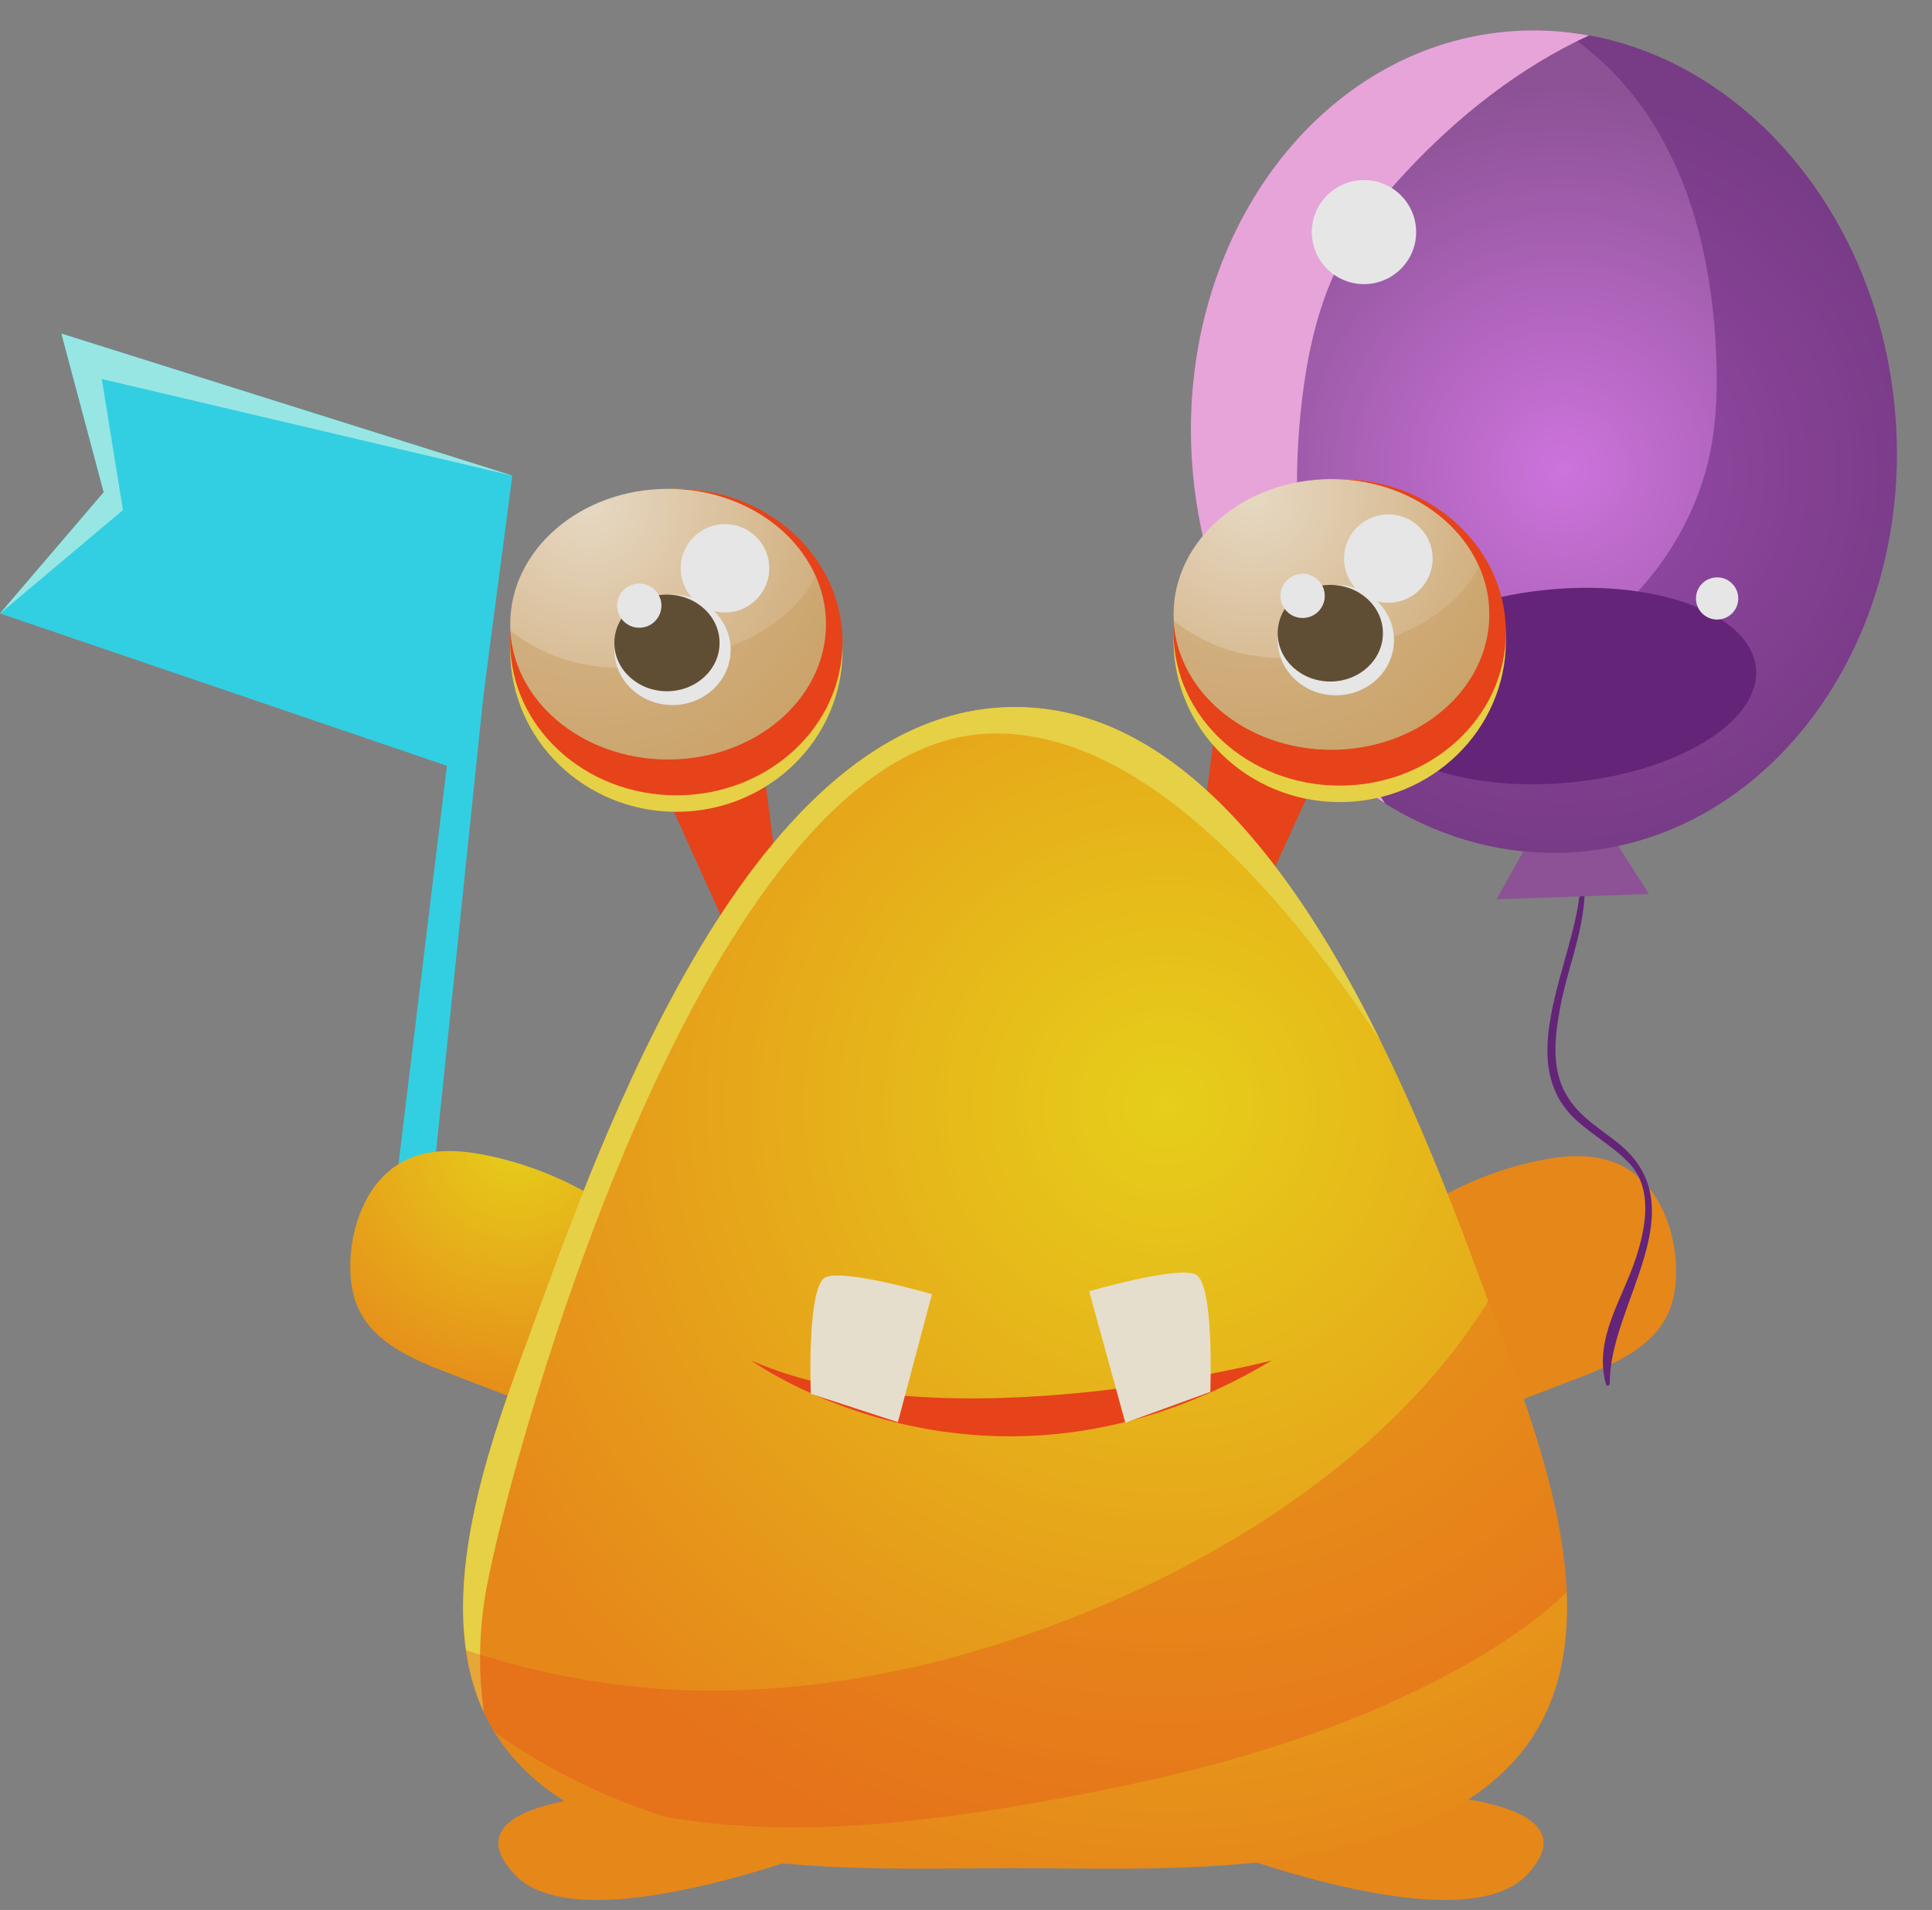 <svg width="89" height="88" viewBox="0 0 89 88" fill="none" xmlns="http://www.w3.org/2000/svg">
<rect x="0" y="0" width="89" height="88" fill="#808080" stroke="none"/>
<g opacity="0.8">
<path d="M23.166 23.43L19.475 58.946L17.738 58.73L22.081 22.997L23.166 23.43Z" fill="#1EE2FA"/>
<path d="M23.601 21.914L2.829 15.371L4.778 22.68L0 28.266L21.788 35.693L23.601 21.914Z" fill="#1EE2FA"/>
<path d="M0 28.266L4.778 22.68L2.829 15.371L23.601 21.914L4.689 17.463L5.663 23.503L0 28.266Z" fill="#9CFFFC"/>
<path d="M30.289 35.738L33.947 43.819L36.194 43.146L35.07 34.631L30.289 35.738Z" fill="#FF3300"/>
<path d="M60.755 35.527L56.971 43.818L54.724 43.146L56.029 33.141L60.755 35.527Z" fill="#FF3300"/>
<path d="M28.614 82.688C28.614 82.688 20.509 82.933 23.702 86.362C26.895 89.792 39.422 84.647 39.422 84.647L28.614 82.688Z" fill="url(#paint0_radial_247_906)"/>
<path d="M65.45 82.688C65.45 82.688 73.556 82.933 70.362 86.362C67.169 89.792 54.643 84.647 54.643 84.647L65.45 82.688Z" fill="url(#paint1_radial_247_906)"/>
<path d="M27.654 55.846L27.016 54.946C25.606 54.155 24.084 53.582 22.501 53.248C21.253 52.985 19.901 52.884 18.746 53.425C17.088 54.201 16.251 56.129 16.148 57.952C16.102 58.759 16.177 59.59 16.522 60.321C17.262 61.883 19.026 62.637 20.643 63.258L24.715 64.824C24.871 64.884 25.043 64.944 25.202 64.892C25.299 64.852 25.386 64.789 25.452 64.708C25.951 64.171 26.154 63.433 26.341 62.726L27.213 59.433L27.079 57.064C27.078 57.119 27.654 55.791 27.654 55.846Z" fill="url(#paint2_radial_247_906)"/>
<path d="M65.694 56.081L66.332 55.18C67.742 54.389 69.264 53.816 70.847 53.483C72.095 53.219 73.447 53.119 74.602 53.659C76.26 54.435 77.097 56.363 77.2 58.187C77.246 58.993 77.171 59.825 76.826 60.555C76.086 62.117 74.322 62.871 72.705 63.492L68.633 65.058C68.477 65.118 68.305 65.179 68.146 65.126C68.049 65.087 67.963 65.023 67.896 64.942C67.397 64.405 67.194 63.667 67.007 62.96C66.716 61.863 66.426 60.765 66.135 59.667L66.269 57.298C66.27 57.354 65.694 56.025 65.694 56.081Z" fill="url(#paint3_radial_247_906)"/>
<path d="M74.522 52.654C73.551 51.88 72.582 51.357 72.019 50.183C71.476 49.047 71.642 47.652 71.863 46.461C72.271 44.264 73.251 42.31 72.948 40.02C72.945 39.999 72.934 39.981 72.917 39.968C72.901 39.956 72.88 39.951 72.86 39.953C72.839 39.956 72.82 39.967 72.808 39.983C72.795 39.999 72.789 40.02 72.792 40.04C73.118 43.473 69.382 48.65 72.601 51.6C73.388 52.322 74.338 52.83 75.069 53.615C76.16 54.787 75.808 56.583 75.367 57.942C74.746 59.857 73.408 61.676 73.976 63.766C73.98 63.789 73.993 63.81 74.012 63.823C74.031 63.837 74.054 63.843 74.077 63.84C74.101 63.837 74.122 63.825 74.136 63.807C74.151 63.788 74.158 63.765 74.156 63.742C74.125 60.077 78.284 55.654 74.522 52.654Z" fill="#5D0D75"/>
<path d="M70.401 38.829L68.941 41.432L75.963 41.191L73.989 38.117L70.401 38.829Z" fill="url(#paint4_radial_247_906)"/>
<path d="M72.83 39.238C81.76 38.435 88.235 29.325 87.291 18.892C86.347 8.458 78.343 0.651 69.412 1.455C60.482 2.259 54.007 11.368 54.951 21.802C55.895 32.235 63.9 40.042 72.83 39.238Z" fill="url(#paint5_radial_247_906)"/>
<path opacity="0.5" d="M72.83 39.238C81.76 38.435 88.234 29.325 87.291 18.892C86.441 9.5 79.87 2.241 72.053 1.47C73.711 2.569 75.111 4.012 76.158 5.701C78.114 8.841 78.896 12.587 79.056 16.28C79.121 17.774 79.088 19.28 78.8 20.747C78.033 24.649 75.403 28.103 71.934 30.062C68.465 32.021 64.23 32.506 60.353 31.58C59.623 31.406 58.831 31.194 58.108 31.273C61.431 36.537 66.927 39.769 72.83 39.238Z" fill="#5D0D75"/>
<path d="M72.238 36.062C77.24 35.612 81.115 33.254 80.892 30.795C80.67 28.336 76.435 26.708 71.432 27.158C66.43 27.608 62.555 29.966 62.778 32.425C63 34.884 67.236 36.512 72.238 36.062Z" fill="#5D0D75"/>
<path d="M69.412 1.455C60.482 2.258 54.008 11.368 54.951 21.802C55.554 28.465 59.039 34.053 63.804 37.014C63.585 36.69 63.379 36.361 63.189 36.028C60.187 30.808 59.277 24.55 59.962 18.572C60.225 16.277 60.724 13.976 61.799 11.931C62.577 10.45 63.639 9.135 64.781 7.911C67.183 5.337 70.013 3.104 73.201 1.632C71.952 1.402 70.677 1.343 69.412 1.455Z" fill="#FFADEF"/>
<path d="M65.234 10.814C65.301 9.492 64.28 8.366 62.954 8.3C61.629 8.233 60.5 9.252 60.433 10.574C60.367 11.896 61.388 13.021 62.713 13.088C64.039 13.154 65.168 12.136 65.234 10.814Z" fill="white"/>
<path d="M79.431 28.488C79.938 28.306 80.2 27.749 80.018 27.244C79.835 26.739 79.277 26.478 78.771 26.66C78.264 26.842 78.002 27.398 78.184 27.903C78.367 28.408 78.925 28.67 79.431 28.488Z" fill="white"/>
<path d="M69.09 61.403C71.14 66.987 74.558 75.88 69.722 81.163C64.608 86.75 53.441 86.075 46.759 86.075C40.077 86.075 28.91 86.75 23.796 81.163C18.96 75.88 22.378 66.988 24.428 61.403C27.629 52.684 34.559 32.577 46.759 32.577C58.958 32.577 65.888 52.685 69.09 61.403Z" fill="url(#paint6_radial_247_906)"/>
<path d="M63.562 47.897C59.692 40.074 54.208 32.577 46.759 32.577C34.559 32.577 27.629 52.684 24.428 61.403C22.65 66.247 19.846 73.578 22.288 78.885C22.023 76.986 22.065 75.057 22.411 73.171C23.611 66.735 32.465 34.559 45.37 33.811C52.292 33.41 58.912 40.847 63.562 47.897Z" fill="#FFE436"/>
<path d="M31.159 37.404C35.386 37.404 38.813 34.073 38.813 29.964C38.813 25.854 35.386 22.523 31.159 22.523C26.931 22.523 23.504 25.854 23.504 29.964C23.504 34.073 26.931 37.404 31.159 37.404Z" fill="#FFE436"/>
<path d="M31.159 36.645C35.386 36.645 38.813 33.484 38.813 29.584C38.813 25.684 35.386 22.523 31.159 22.523C26.931 22.523 23.504 25.684 23.504 29.584C23.504 33.484 26.931 36.645 31.159 36.645Z" fill="#FF3300"/>
<path d="M30.776 34.991C34.792 34.991 38.047 32.2 38.047 28.757C38.047 25.314 34.792 22.523 30.776 22.523C26.76 22.523 23.504 25.314 23.504 28.757C23.504 32.2 26.76 34.991 30.776 34.991Z" fill="url(#paint7_radial_247_906)"/>
<path opacity="0.5" d="M30.776 34.991C34.792 34.991 38.047 32.2 38.047 28.757C38.047 27.997 37.886 27.246 37.577 26.551C37.335 27.028 37.025 27.467 36.656 27.855C35.574 28.992 34.101 29.685 32.599 30.149C30.658 30.748 28.565 31.001 26.586 30.538C25.462 30.279 24.411 29.768 23.513 29.044C23.688 32.354 26.872 34.991 30.776 34.991Z" fill="#DBA75C"/>
<path d="M30.979 32.485C32.459 32.485 33.658 31.346 33.658 29.941C33.658 28.535 32.459 27.396 30.979 27.396C29.5 27.396 28.3 28.535 28.3 29.941C28.3 31.346 29.5 32.485 30.979 32.485Z" fill="white"/>
<path d="M30.724 31.849C32.063 31.849 33.148 30.852 33.148 29.622C33.148 28.393 32.063 27.396 30.724 27.396C29.386 27.396 28.3 28.393 28.3 29.622C28.3 30.852 29.386 31.849 30.724 31.849Z" fill="#574120"/>
<path d="M30.17 28.624C30.569 28.227 30.569 27.582 30.17 27.185C29.772 26.788 29.125 26.788 28.727 27.185C28.328 27.582 28.328 28.227 28.727 28.624C29.125 29.022 29.772 29.022 30.17 28.624Z" fill="white"/>
<path d="M35.412 26.509C35.593 25.4 34.837 24.354 33.724 24.174C32.611 23.994 31.563 24.748 31.383 25.857C31.202 26.967 31.958 28.013 33.07 28.193C34.183 28.373 35.231 27.619 35.412 26.509Z" fill="white"/>
<path d="M61.717 36.956C65.944 36.956 69.371 33.625 69.371 29.515C69.371 25.406 65.944 22.075 61.717 22.075C57.489 22.075 54.062 25.406 54.062 29.515C54.062 33.625 57.489 36.956 61.717 36.956Z" fill="#FFE436"/>
<path d="M61.717 36.197C65.944 36.197 69.371 33.036 69.371 29.136C69.371 25.236 65.944 22.075 61.717 22.075C57.489 22.075 54.062 25.236 54.062 29.136C54.062 33.036 57.489 36.197 61.717 36.197Z" fill="#FF3300"/>
<path d="M61.334 34.543C65.35 34.543 68.605 31.752 68.605 28.309C68.605 24.866 65.35 22.075 61.334 22.075C57.318 22.075 54.062 24.866 54.062 28.309C54.062 31.752 57.318 34.543 61.334 34.543Z" fill="url(#paint8_radial_247_906)"/>
<path opacity="0.5" d="M61.334 34.543C65.35 34.543 68.605 31.752 68.605 28.309C68.605 27.549 68.445 26.798 68.135 26.103C67.893 26.58 67.583 27.019 67.214 27.407C66.132 28.544 64.659 29.237 63.157 29.7C61.216 30.3 59.123 30.553 57.145 30.09C56.02 29.831 54.969 29.32 54.071 28.596C54.246 31.905 57.43 34.543 61.334 34.543Z" fill="#DBA75C"/>
<path d="M61.537 32.037C63.017 32.037 64.216 30.898 64.216 29.492C64.216 28.087 63.017 26.948 61.537 26.948C60.058 26.948 58.858 28.087 58.858 29.492C58.858 30.898 60.058 32.037 61.537 32.037Z" fill="white"/>
<path d="M61.282 31.401C62.621 31.401 63.706 30.404 63.706 29.174C63.706 27.945 62.621 26.948 61.282 26.948C59.944 26.948 58.858 27.945 58.858 29.174C58.858 30.404 59.944 31.401 61.282 31.401Z" fill="#574120"/>
<path d="M60.007 28.474C60.571 28.474 61.027 28.019 61.027 27.457C61.027 26.895 60.571 26.439 60.007 26.439C59.443 26.439 58.986 26.895 58.986 27.457C58.986 28.019 59.443 28.474 60.007 28.474Z" fill="white"/>
<path d="M65.942 26.203C66.201 25.109 65.522 24.012 64.424 23.754C63.327 23.496 62.228 24.173 61.969 25.267C61.71 26.362 62.389 27.458 63.486 27.716C64.584 27.975 65.683 27.297 65.942 26.203Z" fill="white"/>
<path d="M34.608 62.685C34.608 62.685 45.445 70.546 58.581 62.685C58.581 62.685 43.475 66.615 34.608 62.685Z" fill="#FF3300"/>
<path d="M37.351 64.219C37.351 64.219 37.155 59.238 38.036 58.848C38.917 58.457 42.932 59.629 42.932 59.629L41.362 65.526L37.351 64.219Z" fill="#FFF5DE"/>
<path d="M55.754 64.131C55.754 64.131 55.952 59.105 55.071 58.715C54.189 58.324 50.174 59.496 50.174 59.496L51.839 65.551L55.754 64.131Z" fill="#FFF5DE"/>
<path opacity="0.3" d="M30.609 83.702C31.211 83.806 31.816 83.897 32.424 83.967C38.093 84.623 44.1 83.761 49.679 82.702C54.864 81.718 60.112 80.329 64.894 78.058C67.45 76.844 70.11 75.337 72.168 73.364C71.994 69.174 70.303 64.71 69.089 61.403C68.922 60.949 68.744 60.46 68.556 59.947C64.21 66.995 56.249 71.984 48.662 74.825C43.075 76.917 37.078 78.135 31.094 77.856C28.231 77.709 25.397 77.219 22.651 76.399C22.27 76.287 21.872 76.166 21.466 76.033C21.658 77.361 22.065 78.624 22.758 79.77C22.758 79.77 25.754 82.138 30.609 83.702Z" fill="#FF3300"/>
</g>
<defs>
<radialGradient id="paint0_radial_247_906" cx="0" cy="0" r="1" gradientUnits="userSpaceOnUse" gradientTransform="translate(-157.719 86.852) scale(17.038 16.968)">
<stop offset="0.004" stop-color="#FFE100"/>
<stop offset="1" stop-color="#FF8800"/>
</radialGradient>
<radialGradient id="paint1_radial_247_906" cx="0" cy="0" r="1" gradientUnits="userSpaceOnUse" gradientTransform="translate(-324.3 86.852) rotate(180) scale(17.038 16.968)">
<stop offset="0.004" stop-color="#FFE100"/>
<stop offset="1" stop-color="#FF8800"/>
</radialGradient>
<radialGradient id="paint2_radial_247_906" cx="0" cy="0" r="1" gradientUnits="userSpaceOnUse" gradientTransform="translate(23.769 52.559) scale(12.946 12.911)">
<stop offset="0.004" stop-color="#FFE100"/>
<stop offset="1" stop-color="#FF8800"/>
</radialGradient>
<radialGradient id="paint3_radial_247_906" cx="0" cy="0" r="1" gradientUnits="userSpaceOnUse" gradientTransform="translate(-555.63 52.794) rotate(180) scale(12.946 12.911)">
<stop offset="0.004" stop-color="#FFE100"/>
<stop offset="1" stop-color="#FF8800"/>
</radialGradient>
<radialGradient id="paint4_radial_247_906" cx="0" cy="0" r="1" gradientUnits="userSpaceOnUse" gradientTransform="translate(-88.945 44.231) scale(5.658 5.637)">
<stop offset="0.008" stop-color="#DF6FF2"/>
<stop offset="1" stop-color="#8E469A"/>
</radialGradient>
<radialGradient id="paint5_radial_247_906" cx="0" cy="0" r="1" gradientUnits="userSpaceOnUse" gradientTransform="translate(71.993 21.664) rotate(-0.743) scale(17.673 17.66)">
<stop offset="0.008" stop-color="#DF6FF2"/>
<stop offset="1" stop-color="#8E469A"/>
</radialGradient>
<radialGradient id="paint6_radial_247_906" cx="0" cy="0" r="1" gradientUnits="userSpaceOnUse" gradientTransform="translate(53.76 50.882) scale(36.646 36.557)">
<stop offset="0.004" stop-color="#FFE100"/>
<stop offset="1" stop-color="#FF8800"/>
</radialGradient>
<radialGradient id="paint7_radial_247_906" cx="0" cy="0" r="1" gradientUnits="userSpaceOnUse" gradientTransform="translate(27.157 23.283) scale(15.596 15.548)">
<stop offset="0.027" stop-color="#FFECD1"/>
<stop offset="1" stop-color="#DBA75C"/>
</radialGradient>
<radialGradient id="paint8_radial_247_906" cx="0" cy="0" r="1" gradientUnits="userSpaceOnUse" gradientTransform="translate(57.703 22.835) scale(15.596 15.548)">
<stop offset="0.027" stop-color="#FFECD1"/>
<stop offset="1" stop-color="#DBA75C"/>
</radialGradient>
</defs>
</svg>
